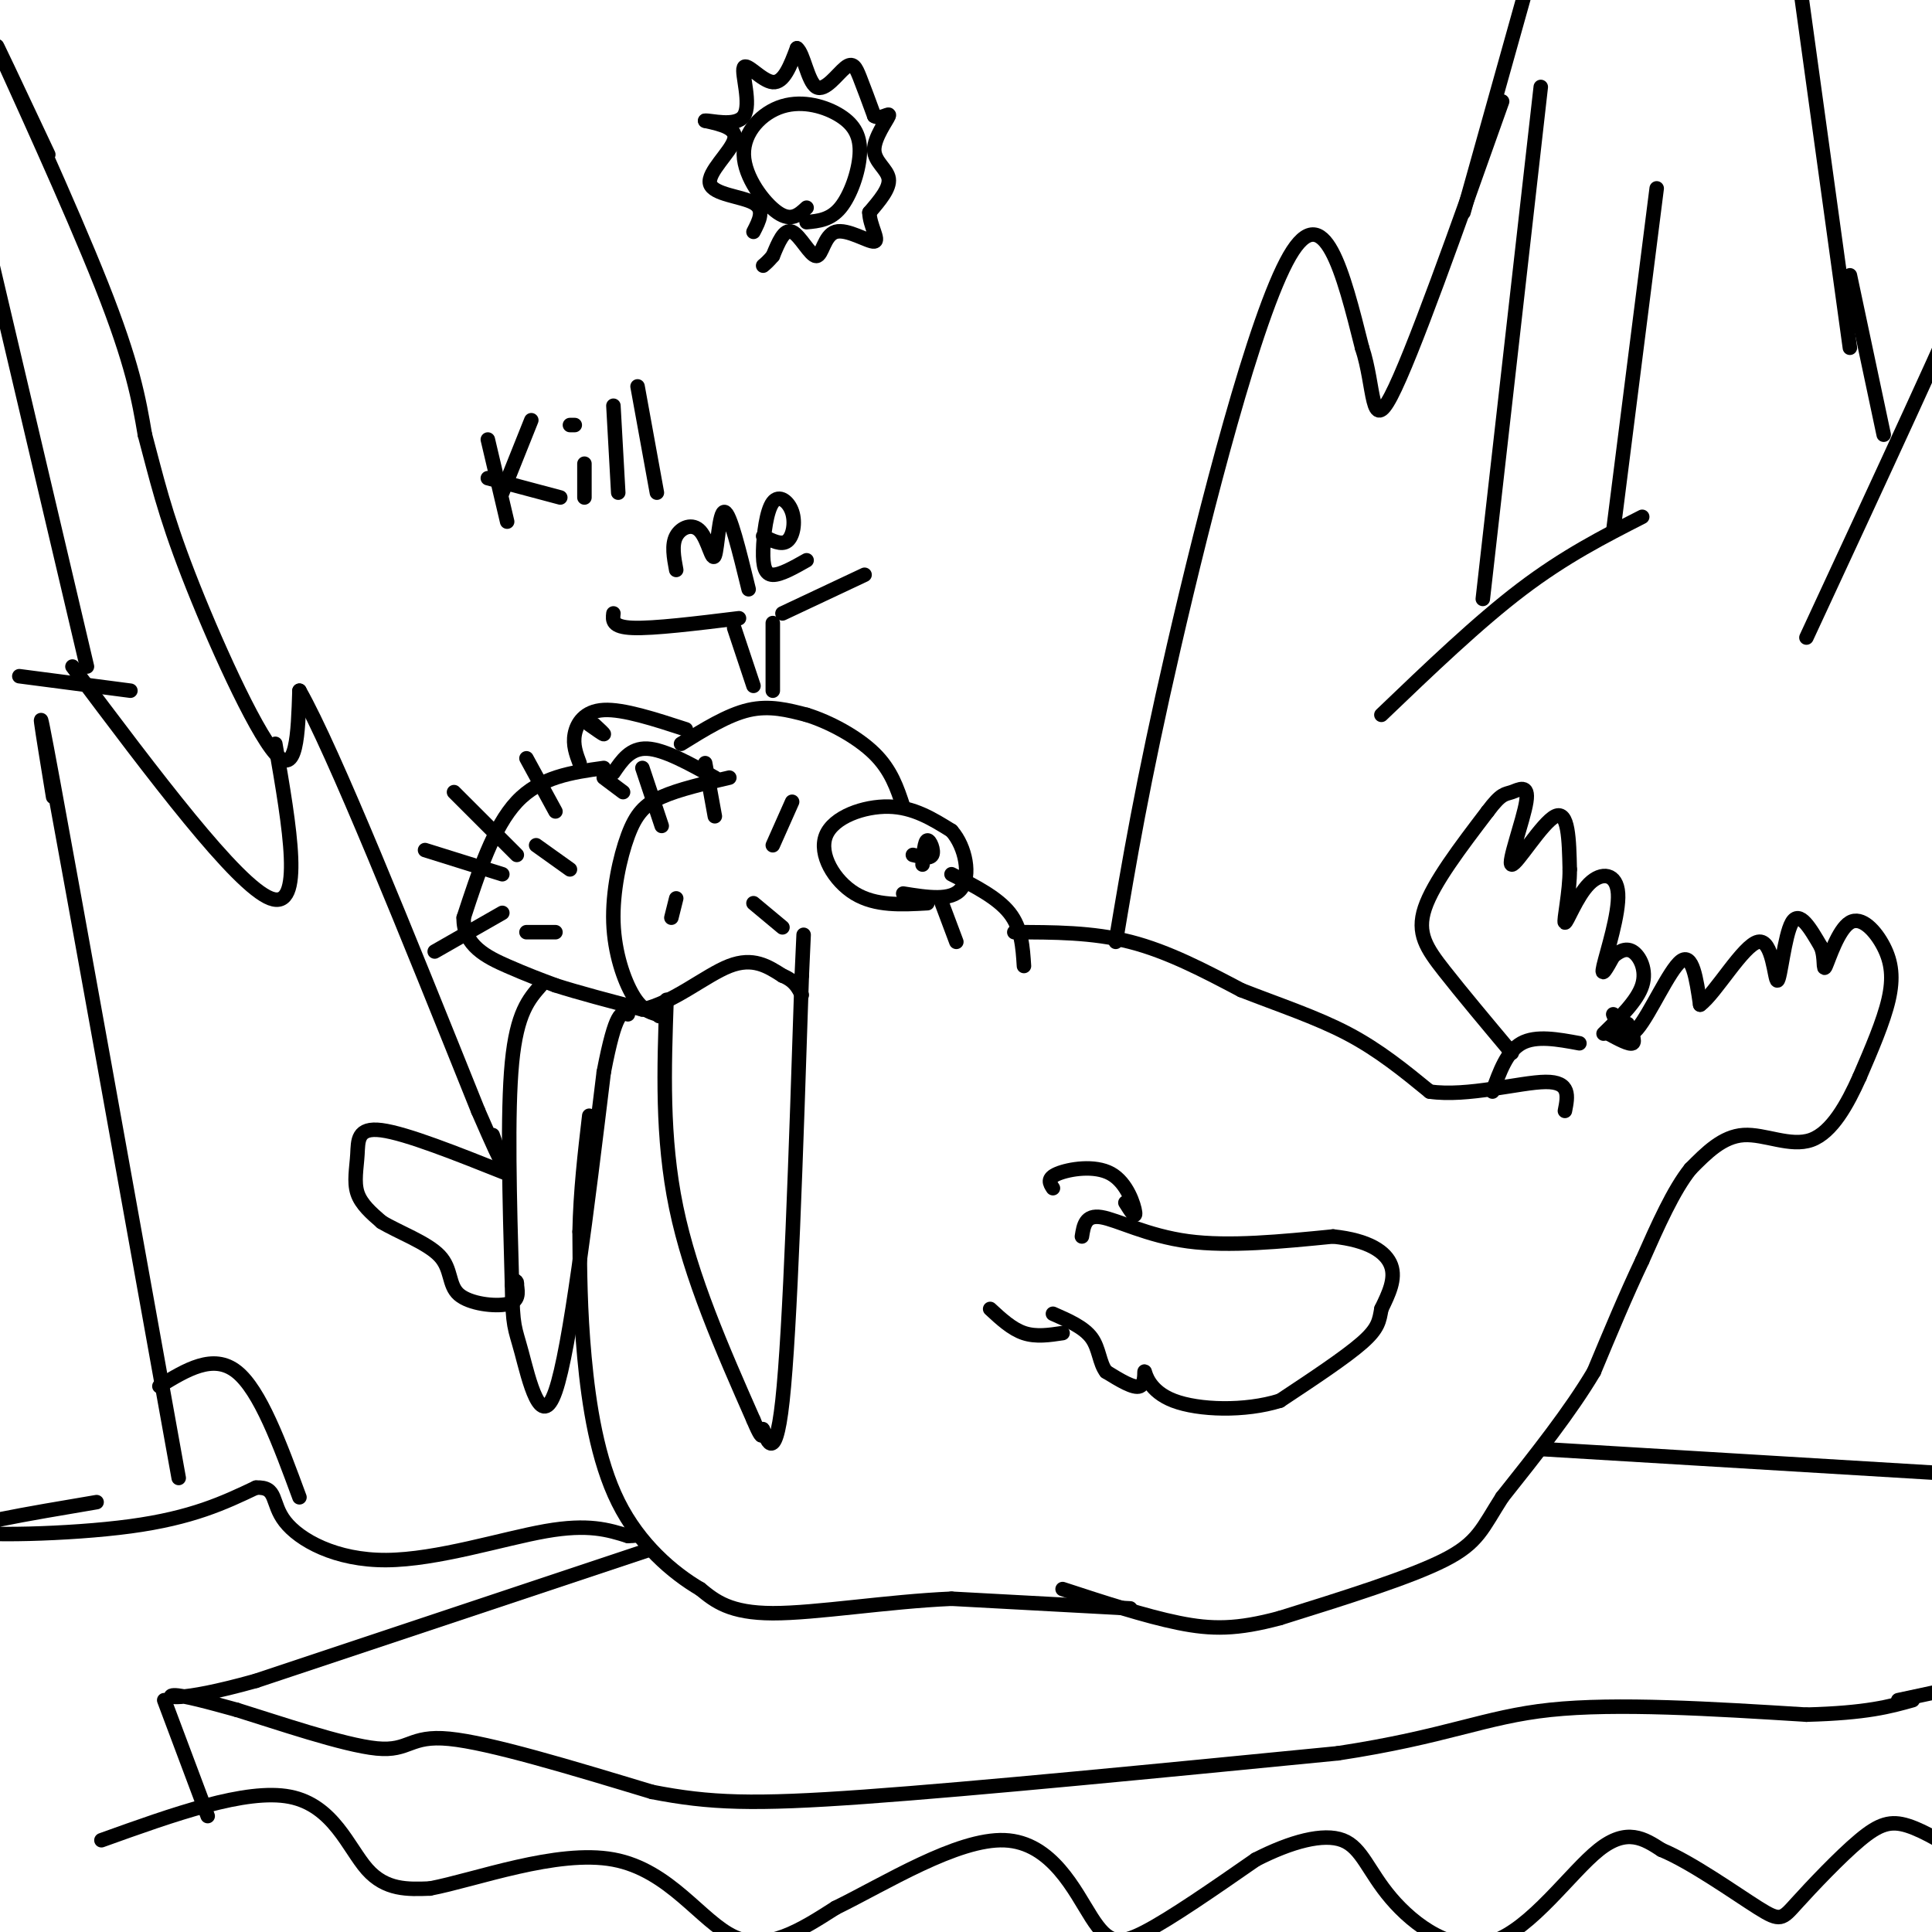 <svg viewBox='0 0 400 400' version='1.1' xmlns='http://www.w3.org/2000/svg' xmlns:xlink='http://www.w3.org/1999/xlink'><g fill='none' stroke='rgb(0,0,0)' stroke-width='3' stroke-linecap='round' stroke-linejoin='round'><path d='M151,161c-5.239,1.217 -10.478,2.434 -14,4c-3.522,1.566 -5.325,3.482 -7,8c-1.675,4.518 -3.220,11.640 -3,18c0.220,6.360 2.206,11.960 4,15c1.794,3.040 3.397,3.520 5,4'/><path d='M136,210c0.833,0.667 0.417,0.333 0,0'/><path d='M125,159c-6.583,0.917 -13.167,1.833 -18,7c-4.833,5.167 -7.917,14.583 -11,24'/><path d='M96,190c-0.156,5.778 4.956,8.222 9,10c4.044,1.778 7.022,2.889 10,4'/><path d='M115,204c4.667,1.500 11.333,3.250 18,5'/><path d='M133,209c6.311,-1.311 13.089,-7.089 18,-9c4.911,-1.911 7.956,0.044 11,2'/><path d='M162,202c2.500,1.000 3.250,2.500 4,4'/><path d='M112,204c-2.500,2.833 -5.000,5.667 -6,16c-1.000,10.333 -0.500,28.167 0,46'/><path d='M106,266c0.155,9.024 0.542,8.583 2,14c1.458,5.417 3.988,16.690 7,8c3.012,-8.690 6.506,-37.345 10,-66'/><path d='M125,222c2.500,-13.000 3.750,-12.500 5,-12'/><path d='M138,207c-0.500,14.250 -1.000,28.500 2,43c3.000,14.500 9.500,29.250 16,44'/><path d='M156,294c2.738,6.571 1.583,1.000 2,2c0.417,1.000 2.405,8.571 4,-6c1.595,-14.571 2.798,-51.286 4,-88'/><path d='M166,202c0.667,-14.667 0.333,-7.333 0,0'/><path d='M107,177c0.000,0.000 -13.000,-13.000 -13,-13'/><path d='M104,181c0.000,0.000 -16.000,-5.000 -16,-5'/><path d='M104,189c0.000,0.000 -14.000,8.000 -14,8'/><path d='M115,168c0.000,0.000 -6.000,-11.000 -6,-11'/><path d='M118,180c0.000,0.000 -7.000,-5.000 -7,-5'/><path d='M115,193c0.000,0.000 -6.000,0.000 -6,0'/><path d='M137,171c0.000,0.000 -4.000,-12.000 -4,-12'/><path d='M148,169c0.000,0.000 -2.000,-11.000 -2,-11'/><path d='M160,175c0.000,0.000 4.000,-9.000 4,-9'/><path d='M156,187c0.000,0.000 6.000,5.000 6,5'/><path d='M140,186c0.000,0.000 -1.000,4.000 -1,4'/><path d='M129,164c0.000,0.000 -4.000,-3.000 -4,-3'/><path d='M127,160c1.750,-2.583 3.500,-5.167 7,-5c3.500,0.167 8.750,3.083 14,6'/><path d='M141,154c4.833,-3.000 9.667,-6.000 14,-7c4.333,-1.000 8.167,0.000 12,1'/><path d='M167,148c4.711,1.444 10.489,4.556 14,8c3.511,3.444 4.756,7.222 6,11'/><path d='M192,187c-5.351,0.304 -10.702,0.607 -15,-2c-4.298,-2.607 -7.542,-8.125 -6,-12c1.542,-3.875 7.869,-6.107 13,-6c5.131,0.107 9.065,2.554 13,5'/><path d='M197,172c3.000,3.400 4.000,9.400 2,12c-2.000,2.600 -7.000,1.800 -12,1'/><path d='M191,179c0.222,-2.444 0.444,-4.889 1,-5c0.556,-0.111 1.444,2.111 1,3c-0.444,0.889 -2.222,0.444 -4,0'/><path d='M142,151c-6.489,-2.111 -12.978,-4.222 -17,-4c-4.022,0.222 -5.578,2.778 -6,5c-0.422,2.222 0.289,4.111 1,6'/><path d='M123,150c1.083,1.000 2.167,2.000 2,2c-0.167,0.000 -1.583,-1.000 -3,-2'/><path d='M195,187c0.000,0.000 3.000,8.000 3,8'/><path d='M197,181c4.750,2.417 9.500,4.833 12,8c2.500,3.167 2.750,7.083 3,11'/><path d='M210,193c8.083,0.000 16.167,0.000 24,2c7.833,2.000 15.417,6.000 23,10'/><path d='M257,205c7.711,3.022 15.489,5.578 22,9c6.511,3.422 11.756,7.711 17,12'/><path d='M296,226c7.800,1.156 18.800,-1.956 24,-2c5.200,-0.044 4.600,2.978 4,6'/><path d='M309,226c1.500,-4.167 3.000,-8.333 6,-10c3.000,-1.667 7.500,-0.833 12,0'/><path d='M313,218c-5.178,-6.178 -10.356,-12.356 -14,-17c-3.644,-4.644 -5.756,-7.756 -4,-13c1.756,-5.244 7.378,-12.622 13,-20'/><path d='M308,168c2.877,-3.858 3.569,-3.503 5,-4c1.431,-0.497 3.600,-1.844 3,2c-0.600,3.844 -3.969,12.881 -3,13c0.969,0.119 6.277,-8.680 9,-10c2.723,-1.320 2.862,4.840 3,11'/><path d='M325,180c0.046,4.645 -1.338,10.759 -1,11c0.338,0.241 2.400,-5.389 5,-8c2.600,-2.611 5.738,-2.203 6,2c0.262,4.203 -2.354,12.201 -3,15c-0.646,2.799 0.677,0.400 2,-2'/><path d='M334,198c1.000,-0.833 2.500,-1.917 4,-1c1.500,0.917 3.000,3.833 2,7c-1.000,3.167 -4.500,6.583 -8,10'/><path d='M333,214c2.167,1.167 4.333,2.333 5,2c0.667,-0.333 -0.167,-2.167 -1,-4'/><path d='M334,210c1.200,3.022 2.400,6.044 5,3c2.600,-3.044 6.600,-12.156 9,-14c2.400,-1.844 3.200,3.578 4,9'/><path d='M352,208c3.123,-2.244 8.930,-12.354 12,-13c3.070,-0.646 3.404,8.172 4,8c0.596,-0.172 1.456,-9.335 3,-12c1.544,-2.665 3.772,1.167 6,5'/><path d='M377,196c0.956,2.274 0.344,5.457 1,4c0.656,-1.457 2.578,-7.556 5,-9c2.422,-1.444 5.344,1.765 7,5c1.656,3.235 2.044,6.496 1,11c-1.044,4.504 -3.522,10.252 -6,16'/><path d='M385,223c-2.488,5.560 -5.708,11.458 -10,13c-4.292,1.542 -9.655,-1.274 -14,-1c-4.345,0.274 -7.673,3.637 -11,7'/><path d='M350,242c-3.500,4.333 -6.750,11.667 -10,19'/><path d='M340,261c-3.333,7.000 -6.667,15.000 -10,23'/><path d='M330,284c-4.833,8.167 -11.917,17.083 -19,26'/><path d='M311,310c-4.111,6.400 -4.889,9.400 -12,13c-7.111,3.600 -20.556,7.800 -34,12'/><path d='M265,335c-8.889,2.400 -14.111,2.400 -21,1c-6.889,-1.400 -15.444,-4.200 -24,-7'/><path d='M218,246c-0.661,-1.018 -1.321,-2.036 1,-3c2.321,-0.964 7.625,-1.875 11,0c3.375,1.875 4.821,6.536 5,8c0.179,1.464 -0.911,-0.268 -2,-2'/><path d='M224,256c0.356,-2.267 0.711,-4.533 4,-4c3.289,0.533 9.511,3.867 18,5c8.489,1.133 19.244,0.067 30,-1'/><path d='M276,256c7.422,0.778 10.978,3.222 12,6c1.022,2.778 -0.489,5.889 -2,9'/><path d='M286,271c-0.444,2.422 -0.556,3.978 -4,7c-3.444,3.022 -10.222,7.511 -17,12'/><path d='M265,290c-7.242,2.278 -16.848,1.971 -22,0c-5.152,-1.971 -5.848,-5.608 -6,-6c-0.152,-0.392 0.242,2.459 -1,3c-1.242,0.541 -4.121,-1.230 -7,-3'/><path d='M229,284c-1.400,-1.800 -1.400,-4.800 -3,-7c-1.600,-2.200 -4.800,-3.600 -8,-5'/><path d='M220,276c-2.750,0.417 -5.500,0.833 -8,0c-2.500,-0.833 -4.750,-2.917 -7,-5'/><path d='M234,333c0.000,0.000 -37.000,-2.000 -37,-2'/><path d='M197,331c-13.311,0.578 -28.089,3.022 -37,3c-8.911,-0.022 -11.956,-2.511 -15,-5'/><path d='M145,329c-5.762,-3.369 -12.667,-9.292 -17,-18c-4.333,-8.708 -6.095,-20.202 -7,-30c-0.905,-9.798 -0.952,-17.899 -1,-26'/><path d='M120,255c0.167,-8.333 1.083,-16.167 2,-24'/><path d='M105,243c-10.452,-4.167 -20.905,-8.333 -26,-9c-5.095,-0.667 -4.833,2.167 -5,5c-0.167,2.833 -0.762,5.667 0,8c0.762,2.333 2.881,4.167 5,6'/><path d='M79,253c3.402,2.073 9.407,4.257 12,7c2.593,2.743 1.775,6.046 4,8c2.225,1.954 7.493,2.558 10,2c2.507,-0.558 2.254,-2.279 2,-4'/><path d='M107,266c0.167,-0.833 -0.417,-0.917 -1,-1'/><path d='M134,321c0.000,0.000 -81.000,27.000 -81,27'/><path d='M53,348c-16.956,4.733 -18.844,3.067 -17,3c1.844,-0.067 7.422,1.467 13,3'/><path d='M49,354c8.179,2.524 22.125,7.333 29,8c6.875,0.667 6.679,-2.810 15,-2c8.321,0.810 25.161,5.905 42,11'/><path d='M135,371c11.956,2.333 20.844,2.667 44,1c23.156,-1.667 60.578,-5.333 98,-9'/><path d='M277,363c22.667,-3.444 30.333,-7.556 44,-9c13.667,-1.444 33.333,-0.222 53,1'/><path d='M374,355c12.500,-0.333 17.250,-1.667 22,-3'/><path d='M319,300c0.000,0.000 83.000,5.000 83,5'/><path d='M393,352c0.000,0.000 14.000,-3.000 14,-3'/><path d='M34,352c0.000,0.000 9.000,24.000 9,24'/><path d='M21,381c14.978,-5.378 29.956,-10.756 39,-9c9.044,1.756 12.156,10.644 16,15c3.844,4.356 8.422,4.178 13,4'/><path d='M89,391c9.369,-1.762 26.292,-8.167 38,-6c11.708,2.167 18.202,12.905 25,16c6.798,3.095 13.899,-1.452 21,-6'/><path d='M173,395c10.187,-4.973 25.153,-14.405 35,-14c9.847,0.405 14.574,10.648 18,16c3.426,5.352 5.550,5.815 11,3c5.450,-2.815 14.225,-8.907 23,-15'/><path d='M260,385c7.286,-3.727 14.002,-5.546 18,-4c3.998,1.546 5.278,6.456 10,12c4.722,5.544 12.887,11.724 21,9c8.113,-2.724 16.175,-14.350 22,-19c5.825,-4.650 9.412,-2.325 13,0'/><path d='M344,383c6.235,2.586 15.323,9.052 20,12c4.677,2.948 4.944,2.378 8,-1c3.056,-3.378 8.900,-9.563 13,-13c4.100,-3.437 6.457,-4.125 10,-3c3.543,1.125 8.271,4.062 13,7'/><path d='M20,311c-14.600,2.467 -29.200,4.933 -27,6c2.200,1.067 21.200,0.733 34,-1c12.800,-1.733 19.400,-4.867 26,-8'/><path d='M53,308c4.581,-0.236 3.032,3.174 6,7c2.968,3.826 10.453,8.069 21,8c10.547,-0.069 24.156,-4.448 33,-6c8.844,-1.552 12.922,-0.276 17,1'/><path d='M130,318c3.000,0.000 2.000,-0.500 1,-1'/><path d='M10,32c-6.356,-13.511 -12.711,-27.022 -10,-21c2.711,6.022 14.489,31.578 21,48c6.511,16.422 7.756,23.711 9,31'/><path d='M30,90c2.417,9.000 3.958,16.000 9,29c5.042,13.000 13.583,32.000 18,37c4.417,5.000 4.708,-4.000 5,-13'/><path d='M62,143c7.000,12.333 22.000,49.667 37,87'/><path d='M99,230c6.667,15.333 4.833,10.167 3,5'/><path d='M231,195c2.733,-16.333 5.467,-32.667 12,-61c6.533,-28.333 16.867,-68.667 24,-81c7.133,-12.333 11.067,3.333 15,19'/><path d='M282,72c2.644,7.889 1.756,18.111 6,10c4.244,-8.111 13.622,-34.556 23,-61'/><path d='M319,18c0.000,0.000 -12.000,106.000 -12,106'/><path d='M286,148c10.000,-9.583 20.000,-19.167 29,-26c9.000,-6.833 17.000,-10.917 25,-15'/><path d='M334,110c0.000,0.000 9.000,-71.000 9,-71'/><path d='M57,154c3.000,17.333 6.000,34.667 -1,32c-7.000,-2.667 -24.000,-25.333 -41,-48'/><path d='M4,140c0.000,0.000 23.000,3.000 23,3'/><path d='M18,138c0.000,0.000 -20.000,-85.000 -20,-85'/><path d='M11,165c-2.167,-13.250 -4.333,-26.500 0,-3c4.333,23.500 15.167,83.750 26,144'/><path d='M33,287c5.583,-3.417 11.167,-6.833 16,-3c4.833,3.833 8.917,14.917 13,26'/><path d='M303,44c0.000,0.000 14.000,-50.000 14,-50'/><path d='M383,72c0.000,0.000 -12.000,-87.000 -12,-87'/><path d='M383,57c0.000,0.000 7.000,33.000 7,33'/><path d='M374,132c15.167,-32.667 30.333,-65.333 36,-79c5.667,-13.667 1.833,-8.333 -2,-3'/><path d='M167,43c-1.588,1.473 -3.176,2.947 -6,1c-2.824,-1.947 -6.886,-7.314 -7,-12c-0.114,-4.686 3.718,-8.692 8,-10c4.282,-1.308 9.014,0.082 12,2c2.986,1.918 4.227,4.362 4,8c-0.227,3.638 -1.922,8.468 -4,11c-2.078,2.532 -4.539,2.766 -7,3'/><path d='M156,48c1.202,-2.327 2.405,-4.655 0,-6c-2.405,-1.345 -8.417,-1.708 -9,-4c-0.583,-2.292 4.262,-6.512 5,-9c0.738,-2.488 -2.631,-3.244 -6,-4'/><path d='M146,25c0.963,-0.169 6.372,1.408 8,-1c1.628,-2.408 -0.523,-8.802 0,-10c0.523,-1.198 3.721,2.801 6,3c2.279,0.199 3.640,-3.400 5,-7'/><path d='M165,10c1.354,0.978 2.239,6.922 4,8c1.761,1.078 4.397,-2.710 6,-4c1.603,-1.290 2.172,-0.083 3,2c0.828,2.083 1.914,5.041 3,8'/><path d='M181,24c1.386,0.887 3.351,-0.896 3,0c-0.351,0.896 -3.018,4.472 -3,7c0.018,2.528 2.719,4.008 3,6c0.281,1.992 -1.860,4.496 -4,7'/><path d='M180,44c0.046,2.670 2.162,5.845 1,6c-1.162,0.155 -5.600,-2.711 -8,-2c-2.400,0.711 -2.762,4.999 -4,5c-1.238,0.001 -3.354,-4.285 -5,-5c-1.646,-0.715 -2.823,2.143 -4,5'/><path d='M160,53c-1.000,1.167 -1.500,1.583 -2,2'/><path d='M105,108c0.000,0.000 -4.000,-17.000 -4,-17'/><path d='M101,99c0.000,0.000 15.000,4.000 15,4'/><path d='M104,102c0.000,0.000 6.000,-15.000 6,-15'/><path d='M121,103c0.000,0.000 0.000,-7.000 0,-7'/><path d='M119,88c0.000,0.000 -1.000,0.000 -1,0'/><path d='M128,102c0.000,0.000 -1.000,-18.000 -1,-18'/><path d='M136,102c0.000,0.000 -4.000,-22.000 -4,-22'/><path d='M140,118c-0.483,-2.596 -0.967,-5.193 0,-7c0.967,-1.807 3.383,-2.825 5,-1c1.617,1.825 2.435,6.491 3,5c0.565,-1.491 0.876,-9.140 2,-9c1.124,0.140 3.062,8.070 5,16'/><path d='M167,116c-2.704,1.528 -5.408,3.056 -7,3c-1.592,-0.056 -2.073,-1.694 -2,-5c0.073,-3.306 0.700,-8.278 2,-10c1.300,-1.722 3.273,-0.194 4,2c0.727,2.194 0.208,5.056 -1,6c-1.208,0.944 -3.104,-0.028 -5,-1'/><path d='M156,142c0.000,0.000 -4.000,-12.000 -4,-12'/><path d='M153,128c-8.833,1.083 -17.667,2.167 -22,2c-4.333,-0.167 -4.167,-1.583 -4,-3'/><path d='M160,143c0.000,0.000 0.000,-14.000 0,-14'/><path d='M162,127c0.000,0.000 17.000,-8.000 17,-8'/></g>
</svg>